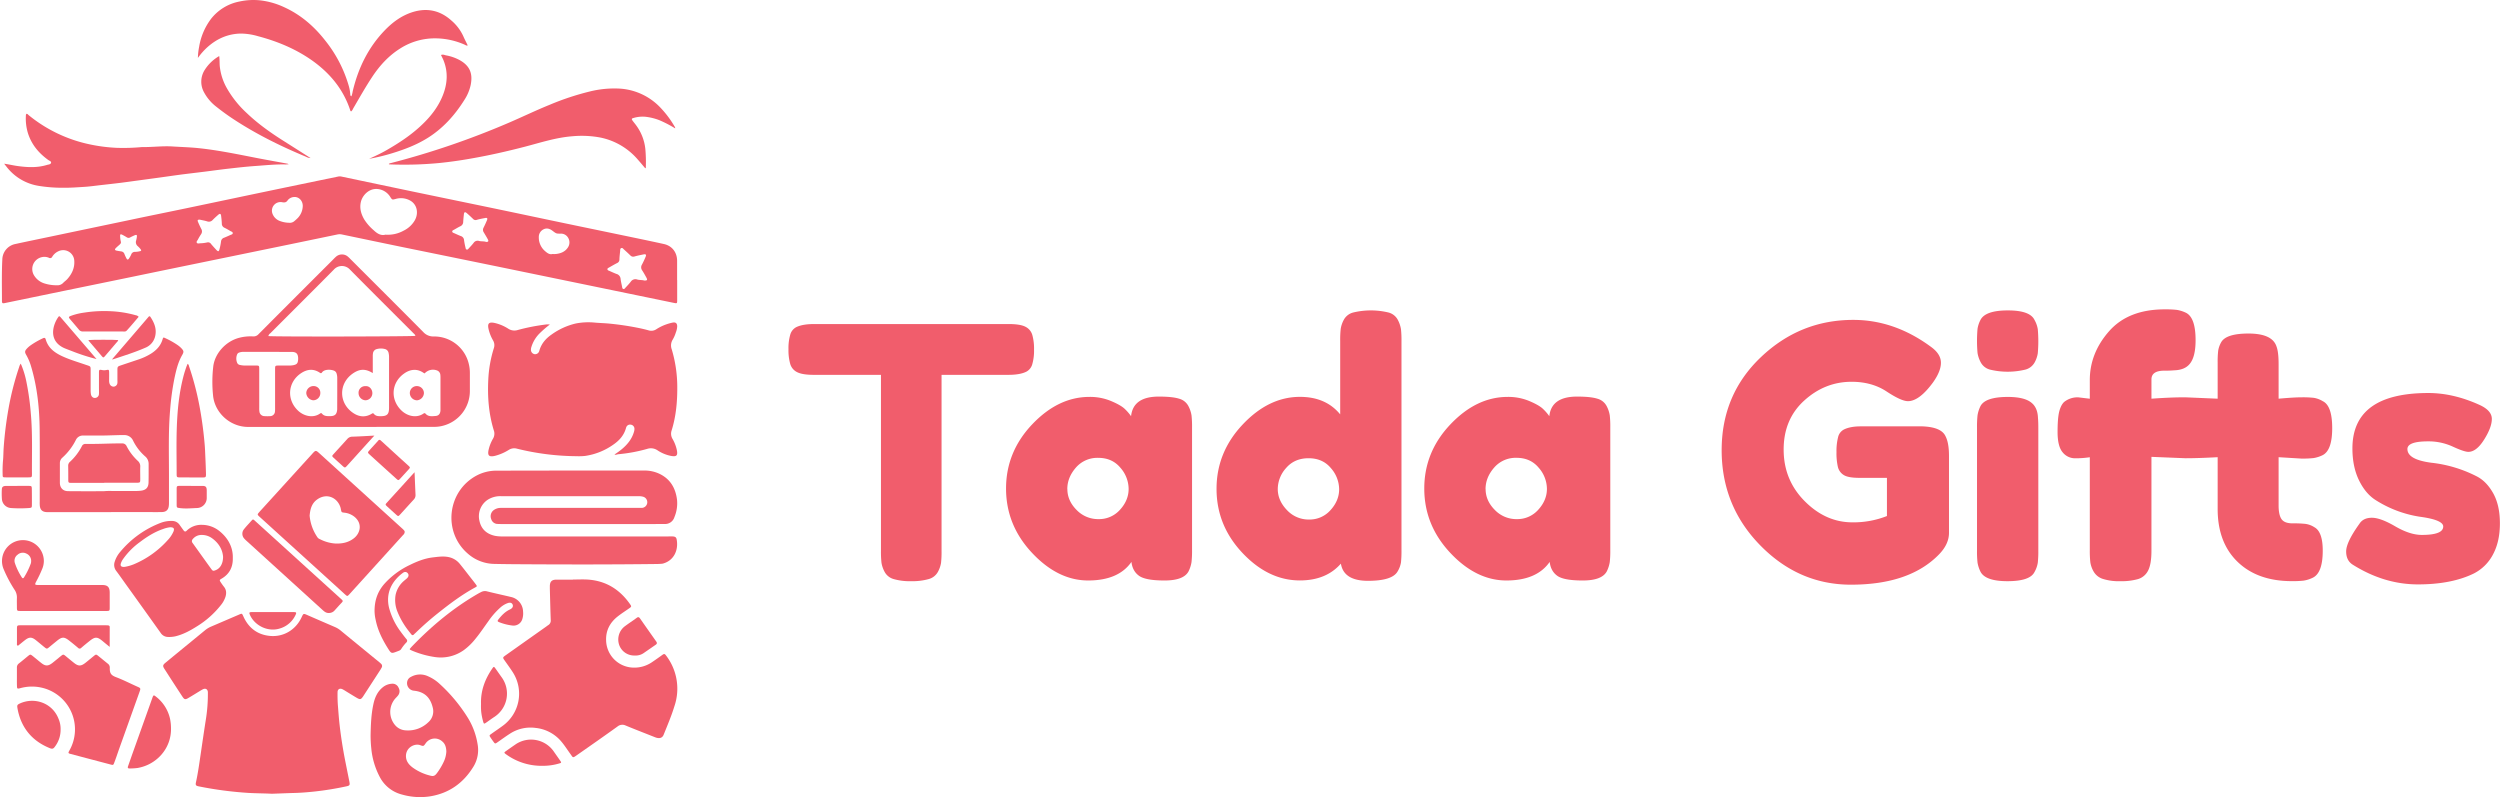 <svg id="Layer_1" data-name="Layer 1" xmlns="http://www.w3.org/2000/svg" viewBox="0 0 1805.28 575.61"><defs><style>.cls-1{fill:#f15d6c;}</style></defs><path class="cls-1" d="M489,202.22c0,4.87,0,9.75,0,14.63,0,2.27-.12,2.34-2.34,1.88l-67.88-14q-30.19-6.22-60.4-12.45-34.41-7.05-68.84-14.08c-14.2-2.92-28.39-5.91-42.58-8.87a7.54,7.54,0,0,0-3.1-.06l-35.33,7.33-38.39,7.9L132,192.34q-18.15,3.74-36.28,7.5-20.25,4.18-40.5,8.33-17,3.5-33.94,7L3.69,218.81c-2,.41-2.28.21-2.28-1.81,0-9.91-.24-19.82.27-29.73A11.64,11.64,0,0,1,11,176.22c8.33-1.82,16.69-3.52,25-5.27Q64.33,165,92.63,159.08c14.11-3,28.24-5.84,42.36-8.79,18.87-3.94,37.73-7.94,56.6-11.88q26.21-5.47,52.42-10.88a5.53,5.53,0,0,1,2.36-.07q26.67,5.63,53.33,11.2c19.58,4.08,39.16,8.1,58.74,12.18,16.38,3.42,32.74,6.9,49.12,10.32,13.41,2.81,26.84,5.57,40.25,8.37,10.53,2.19,21.06,4.36,31.57,6.67,5.94,1.31,9.54,6,9.57,12.1,0,4.64,0,9.28,0,13.92ZM278.32,169.46a23.59,23.59,0,0,0,13.19-2.92,18.72,18.72,0,0,0,8.1-7.58c2.76-5,1.72-11.44-3.71-14.29a13.67,13.67,0,0,0-10.21-1c-2.51.66-2.46.66-3.85-1.41a12,12,0,0,0-9.42-5.78c-5.91-.46-10.64,4.42-11.81,9.27-1.09,4.54.1,8.7,2.35,12.61a34.64,34.64,0,0,0,6.89,7.91C272.34,168.62,275,170.35,278.32,169.46ZM41,206a5.69,5.69,0,0,0,4.8-1.92c.91-.9,2-1.64,2.83-2.58,3.36-3.78,5.37-8.08,5-13.28A8,8,0,0,0,42,181.52a10.08,10.08,0,0,0-4.23,3.79,1.7,1.7,0,0,1-2.52.81,8.06,8.06,0,0,0-4.69-.5,8.78,8.78,0,0,0-5.73,13.6,13.25,13.25,0,0,0,6.88,5.33A29.42,29.42,0,0,0,41,206Zm424.22-3.42c2.16.07,2.47-.43,1.55-2.11s-1.93-3.5-3-5.15a3.74,3.74,0,0,1-.21-4.24q1.46-2.76,2.65-5.64c.65-1.56.16-2.08-1.53-1.73-2.18.46-4.38.88-6.52,1.5a2.8,2.8,0,0,1-3-.8c-1.5-1.44-3-2.85-4.57-4.24-.56-.51-1.1-1.4-2-1s-.7,1.35-.78,2.13c-.2,2-.45,4-.51,6a2.75,2.75,0,0,1-1.65,2.64c-2,1-3.92,2.15-5.87,3.25-.54.31-1.25.56-1.14,1.35.09.63.71.8,1.23,1,1.75.76,3.48,1.6,5.27,2.26a4,4,0,0,1,3,3.57c.2,1.9.7,3.76,1.06,5.64.12.64.16,1.39.82,1.63.85.31,1.28-.49,1.74-1,1.3-1.41,2.65-2.79,3.8-4.31a4,4,0,0,1,4.63-1.48C461.9,202.34,463.78,202.09,465.23,202.59ZM351,174.69c1.52.09,2-.5,1.34-1.72-.93-1.76-2-3.48-3-5.17a3.2,3.2,0,0,1-.16-3.38c.9-1.78,1.72-3.6,2.49-5.44.54-1.31.12-1.83-1.25-1.57-2,.39-4.08.75-6.06,1.34a2.5,2.5,0,0,1-2.78-.69c-1.49-1.45-3-2.87-4.59-4.22-1.17-1-1.83-.71-2,.82-.21,1.82-.38,3.65-.51,5.48a3.42,3.42,0,0,1-2,3.22c-1.52.71-2.95,1.59-4.4,2.42-.61.35-1.51.57-1.52,1.38s.93,1,1.56,1.29c1.52.69,3,1.38,4.61,2a3.28,3.28,0,0,1,2.37,3,51,51,0,0,0,1,5.16c.13.6.18,1.36.88,1.59s1.15-.42,1.56-.88c1.18-1.29,2.43-2.55,3.48-3.95a3.47,3.47,0,0,1,4-1.35C347.66,174.43,349.46,174.1,351,174.69ZM144.22,158.6c-1.46,0-1.77.37-1.25,1.62.71,1.69,1.48,3.36,2.33,5a3.53,3.53,0,0,1-.16,4,41.53,41.53,0,0,0-2.31,3.92c-.37.67-1.17,1.37-.71,2.16s1.6.44,2.42.39a26.69,26.69,0,0,0,5-.61,2.53,2.53,0,0,1,2.86,1.1c1.3,1.52,2.62,3,4,4.46,1.12,1.15,1.67,1,2.07-.58a43.35,43.35,0,0,0,1.13-5.62,3.14,3.14,0,0,1,2.24-2.78c1.55-.62,3.08-1.32,4.6-2,.63-.29,1.56-.4,1.63-1.21.08-1-.94-1.17-1.59-1.56-1.44-.85-2.9-1.7-4.4-2.43a3.17,3.17,0,0,1-1.9-3c-.08-1.91-.28-3.82-.52-5.71-.18-1.4-.85-1.68-1.9-.79-1.45,1.24-2.87,2.54-4.22,3.91a3.59,3.59,0,0,1-3.9,1C147.77,159.28,145.88,159,144.22,158.6Zm64.37,2.26a5.06,5.06,0,0,0,4.19-1.38,30.48,30.48,0,0,0,2.29-2.1,13,13,0,0,0,3.56-8.66c0-4-3.1-6.93-6.68-6.42a6.18,6.18,0,0,0-4.27,2.42c-1,1.46-2.14,1.64-3.8,1.33a6.21,6.21,0,0,0-7.18,8.1,8.9,8.9,0,0,0,4.93,5.25A19.78,19.78,0,0,0,208.59,160.86ZM399,183.42a24.09,24.09,0,0,0,2.43,0c3.46-.4,6.54-1.57,8.57-4.59a6.47,6.47,0,0,0,.33-7,5.93,5.93,0,0,0-5.57-3.11c-3.09,0-3.07,0-5.82-2.1-2-1.49-4.16-2.2-6.48-1a6.08,6.08,0,0,0-3.38,5.66,12.91,12.91,0,0,0,4.45,10C395.13,182.7,396.83,184,399,183.42ZM87.29,174.6c.22.94-.34,1.52-.94,2.07-.89.8-1.81,1.57-2.65,2.41-1,1-.87,1.62.5,1.91,1.09.23,2.19.38,3.29.55a2.75,2.75,0,0,1,2.33,1.78,29,29,0,0,0,1.48,3.26c.62,1.13,1.18,1.13,1.91,0a19.93,19.93,0,0,0,1.51-2.71,2.79,2.79,0,0,1,2.91-2,15,15,0,0,0,3.3-.44c1.15-.21,1.29-.63.51-1.6a15.55,15.55,0,0,0-2-2.1,3.74,3.74,0,0,1-1.11-4.11,23.63,23.63,0,0,0,.47-2.34c.25-1.71-.13-2-1.78-1.29-1,.44-2,.91-3,1.44a2.22,2.22,0,0,1-2.46-.06c-1.08-.67-2.19-1.31-3.33-1.87s-1.57-.33-1.48,1A18.58,18.58,0,0,0,87.29,174.6Z"/><path class="cls-1" d="M196.26,573.18c-5-.29-10.89-.27-16.71-.6a266.17,266.17,0,0,1-36-4.73c-2.05-.4-2.5-.9-2.05-2.93,1.5-6.79,2.42-13.67,3.44-20.54,1.22-8.29,2.41-16.58,3.72-24.86a115.81,115.81,0,0,0,1.45-18.12c0-.56,0-1.13,0-1.68-.21-2.08-1.66-2.89-3.57-2a25.93,25.93,0,0,0-2.28,1.32c-2.8,1.7-5.58,3.44-8.41,5.09-2,1.16-2.71,1-4-.89q-6.65-10.12-13.18-20.32c-1.27-2-1.11-2.73.77-4.3,3.62-3,7.29-6,10.94-9q8.82-7.21,17.62-14.44a17.37,17.37,0,0,1,4.26-2.63q10.25-4.39,20.47-8.79c2-.87,2-.85,2.95,1.22,3.63,8.18,9.86,13.17,18.75,14.17,10.4,1.18,19.22-4.51,23.34-13.36,1.35-2.91,1.33-2.88,4.25-1.6q10,4.37,20,8.67a16.49,16.49,0,0,1,3.86,2.37q13.89,11.42,27.82,22.79c.5.4,1,.83,1.44,1.27a2.18,2.18,0,0,1,.43,2.83c-.34.64-.71,1.25-1.1,1.86q-6,9.26-12,18.5c-.13.2-.25.4-.39.6-1.44,2-2,2.2-4.16,1-2.83-1.64-5.6-3.39-8.4-5.09a20.75,20.75,0,0,0-2.28-1.32c-1.88-.87-3.44,0-3.48,2.1-.06,2.95,0,5.92.18,8.87.38,4.69.69,9.39,1.21,14.08,1,9,2.41,17.87,4.14,26.72,1,5,2,10,3,15,.5,2.52.21,2.88-2.28,3.41a222.22,222.22,0,0,1-22.63,3.69c-5.22.56-10.48,1-15.75,1.09C206.78,572.77,201.91,573,196.26,573.18Z"/><path class="cls-1" d="M397.07,234.33a73.6,73.6,0,0,0-7.7,6.69,23.51,23.51,0,0,0-5.67,9.62,5.76,5.76,0,0,0-.25,2.6,3.22,3.22,0,0,0,2.59,2.52,3.08,3.08,0,0,0,3-1.48,4.24,4.24,0,0,0,.45-1.1c1.42-5,4.61-8.7,8.8-11.6a49,49,0,0,1,17.55-8A47.86,47.86,0,0,1,430,233c3.41.27,6.84.36,10.26.7a205.71,205.71,0,0,1,21.26,3.21c2.27.47,4.53,1,6.74,1.62a6.55,6.55,0,0,0,5.69-.78,33.41,33.41,0,0,1,7.31-3.56,32.84,32.84,0,0,1,4.61-1.27c2.13-.36,3.13.62,3.14,2.79a13.66,13.66,0,0,1-1,4.42,22.93,22.93,0,0,1-2.2,5.05,8,8,0,0,0-.74,7.09,95.25,95.25,0,0,1,4,27.16c.06,10.68-.88,21.22-4.1,31.46a7.26,7.26,0,0,0,.64,6,27.46,27.46,0,0,1,3.07,7.77c1,4.51-.22,5.36-4.57,4.47a26.79,26.79,0,0,1-9.23-3.89,8.52,8.52,0,0,0-7.49-1.11A112.21,112.21,0,0,1,446.47,328c-.84.08-1.63.66-2.76.2a55.78,55.78,0,0,0,5.5-4c4-3.39,7.15-7.3,8.61-12.42a6.69,6.69,0,0,0,.32-2.12,3,3,0,0,0-2.58-3,2.91,2.91,0,0,0-3.3,1.77,4.19,4.19,0,0,0-.23.68c-1.42,5.11-4.66,8.84-8.92,11.8a46.81,46.81,0,0,1-20.68,8.33,44.59,44.59,0,0,1-6.23.18A183.12,183.12,0,0,1,373.35,324a7.32,7.32,0,0,0-5.93.86,35.56,35.56,0,0,1-9.85,4.28c-4.44,1.08-5.71-.16-4.69-4.55a28.32,28.32,0,0,1,3.1-7.77,7,7,0,0,0,.62-6c-3.71-12-4.62-24.3-4-36.74a89.13,89.13,0,0,1,4-22.6,6.68,6.68,0,0,0-.59-5.71,29.46,29.46,0,0,1-3.23-8.22c-.89-4,.3-5.19,4.33-4.35a30.72,30.72,0,0,1,9.89,4.15,8.09,8.09,0,0,0,7,.92,145.94,145.94,0,0,1,20.64-4A17,17,0,0,1,397.07,234.33Z"/><path class="cls-1" d="M413.69,418.49c3.44,0,6.89-.18,10.31,0,13.28.77,23.47,7,31,17.85,1.1,1.58,1,1.76-.53,2.86-2.94,2.06-6,4-8.79,6.24-5.36,4.36-8.24,10-8,16.91A20.13,20.13,0,0,0,455.88,482a22.52,22.52,0,0,0,14.76-3.72c2.66-1.77,5.26-3.64,7.85-5.5,1-.69,1.53-.7,2.32.38a39.32,39.32,0,0,1,6.13,37c-2.15,7-5,13.65-7.71,20.39-.88,2.18-2.66,2.87-5.16,2.18-.91-.26-1.79-.67-2.68-1-6.53-2.59-13.08-5.12-19.58-7.81a5.5,5.5,0,0,0-5.95.74c-9.54,6.86-19.17,13.59-28.8,20.31-3.75,2.61-3,2.43-5.42-.86-2-2.78-3.86-5.69-6.06-8.34a28,28,0,0,0-18.91-10.14,27.21,27.21,0,0,0-18.49,4.21c-3,1.92-5.92,4.07-8.88,6.12-1.8,1.24-1.81,1.25-3.13-.58-.66-.91-1.3-1.82-1.92-2.76-1-1.47-1-1.6.52-2.67,2.73-1.95,5.53-3.81,8.23-5.81a28.63,28.63,0,0,0,7.33-38.64c-1.8-2.83-3.8-5.53-5.73-8.27-1.7-2.41-1.74-2.43.6-4.09q14.58-10.33,29.17-20.64c.46-.32.89-.68,1.37-1a3.78,3.78,0,0,0,1.95-3.79c-.27-7.51-.44-15-.64-22.53,0-.64,0-1.28,0-1.92.08-3.32,1.37-4.65,4.67-4.69,4,0,8,0,12,0Z"/><path class="cls-1" d="M246.31,308.29q-33.57,0-67.16,0c-12.85,0-24.08-10.1-25.29-22.64A96.91,96.91,0,0,1,154,264.6c1.15-9.52,9.12-18.19,18.73-20.67a32.17,32.17,0,0,1,10-1,4.85,4.85,0,0,0,4-1.66q27-27.1,54.08-54.13a26,26,0,0,1,2.09-2,6.56,6.56,0,0,1,8-.08,25.32,25.32,0,0,1,2.27,2.13c17.53,17.53,35.09,35,52.53,52.63a9.73,9.73,0,0,0,7.49,3.15,25.69,25.69,0,0,1,25.39,20.07,26.29,26.29,0,0,1,.72,5.93c0,4.48,0,9,0,13.44a25.88,25.88,0,0,1-19.61,25.07,24.44,24.44,0,0,1-6.15.76Q279.9,308.26,246.31,308.29Zm-52.53-65.61c3.16.53,104.47.36,106.17-.16-.14-.86-.82-1.32-1.37-1.87-15.3-15.32-30.67-30.58-45.9-46a7.81,7.81,0,0,0-11.57,0c-15.23,15.4-30.59,30.67-45.9,46A3.51,3.51,0,0,0,193.78,242.68Zm75.41,26.74c-5.37-3.4-9.49-2.83-13.54-.29-11.51,7.2-11.35,22.31-.16,29.38,4.16,2.62,8.54,2.93,12.89.29.61-.37,1.06-.64,1.62.07,1.23,1.55,3,1.68,4.77,1.67,4.78,0,6.16-1.33,6.17-6.12,0-12.22,0-24.45,0-36.68a12.47,12.47,0,0,0-.33-2.85A3.58,3.58,0,0,0,277.8,252a11.38,11.38,0,0,0-5.68.05,3.67,3.67,0,0,0-2.81,3.2,13.58,13.58,0,0,0-.12,2.39C269.18,261.45,269.19,265.28,269.19,269.42Zm-25.66,14.42v-10.3a1.92,1.92,0,0,1,0-.24,10.89,10.89,0,0,0-.4-3.31,3.26,3.26,0,0,0-1.69-2.22c-2.37-1.1-7.24-1.27-8.91,1.17-.47.68-.87.68-1.56.22-4.62-3.13-9.24-2.57-13.64.38-9.68,6.52-10.5,19.29-1.9,27.18,4.25,3.89,10.83,5.3,15.6,1.95.5-.34,1-.58,1.45,0,1.5,1.84,3.59,1.85,5.69,1.83,3.73,0,5.05-1.26,5.33-4.94,0-.63,0-1.27,0-1.91Zm63.1-14.19a7.19,7.19,0,0,1-.74-.37c-4.76-3.35-9.79-2.58-14,.4-9.37,6.54-10.24,18.75-2.06,26.69,4.17,4.06,10.81,5.82,15.92,2.31.49-.34,1-.53,1.49,0,2,2.32,4.78,1.92,7.36,1.69,2.21-.19,3.29-1.59,3.47-3.89,0-.55,0-1.11,0-1.67v-22a15.34,15.34,0,0,0-.09-2.15,3.72,3.72,0,0,0-1.86-2.92A8.12,8.12,0,0,0,306.63,269.65ZM193,254.08H176a9,9,0,0,0-3.29.51,2.35,2.35,0,0,0-1.42,1.21,7.86,7.86,0,0,0,0,6.27,2.64,2.64,0,0,0,2.05,1.49,16.83,16.83,0,0,0,3.32.4c2.64,0,5.28,0,7.91,0s2.61,0,2.63,2.73v1.68q0,13,0,26.12a15.4,15.4,0,0,0,.12,2.63,3.68,3.68,0,0,0,3.72,3.38,29.09,29.09,0,0,0,4.07,0,3.52,3.52,0,0,0,3.45-3.36,21,21,0,0,0,.08-2.63q0-13.9,0-27.8c0-2.67.06-2.72,2.63-2.74H208a18.15,18.15,0,0,0,3.82-.26c2.49-.53,3.21-1.27,3.44-3.81a10.26,10.26,0,0,0,0-1.92c-.25-2.48-1.33-3.58-3.78-3.84-.63-.06-1.28,0-1.92,0Z"/><path class="cls-1" d="M75.37,369.8H36.51c-1,0-1.92,0-2.87,0-3-.16-4.56-1.58-4.89-4.54a26.86,26.86,0,0,1-.06-3.11c0-17.35.13-34.7-.05-52.05-.16-15.38-1.75-30.6-6.17-45.43a37.94,37.94,0,0,0-3.53-8.36c-1.15-2-1.09-2.84.41-4.51a17.09,17.09,0,0,1,2.49-2.24A58.72,58.72,0,0,1,31,244.27c1-.51,1.69-.35,2,.77,1.78,6.26,6.46,9.66,12,12.22s11.51,4.27,17.31,6.29l.68.22c2.4.81,2.46.89,2.46,3.37,0,4.79,0,9.59,0,14.39a17.81,17.81,0,0,0,.2,3.1c.32,1.83,1.56,2.86,3.09,2.71a2.92,2.92,0,0,0,2.72-3.09c.07-1.27,0-2.55,0-3.83,0-3.84,0-7.68,0-11.52,0-1.87.3-2.07,2.13-1.71a7.91,7.91,0,0,0,3.32,0c1.59-.34,1.83-.15,1.89,1.48.06,2,0,4,0,6a6.47,6.47,0,0,0,.4,2.58,3.05,3.05,0,0,0,3,1.95,2.92,2.92,0,0,0,2.59-2.7,15.34,15.34,0,0,0,0-1.92c0-2.48,0-4.95,0-7.43,0-2.32.18-2.52,2.36-3.26,4.16-1.41,8.32-2.78,12.48-4.19a43.1,43.1,0,0,0,9.55-4.41c3.88-2.49,6.87-5.68,8.21-10.23.45-1.52.58-1.55,2-.86A59,59,0,0,1,128,249,18.15,18.15,0,0,1,131,251.5c1.76,1.92,1.85,2.6.56,4.86-3,5.21-4.36,11-5.58,16.75a189.3,189.3,0,0,0-3.14,23c-1.31,15.49-.83,31-.82,46.5,0,6.71,0,13.43,0,20.14,0,.72,0,1.44-.08,2.16-.25,3.18-1.85,4.79-5.07,4.85-4.31.09-8.63,0-13,0Zm-.6-15.08a46.26,46.26,0,0,1,6.14-.17c5.84,0,11.67,0,17.5,0a30.87,30.87,0,0,0,3.34-.21c3.68-.45,5.43-2.26,5.52-5.95.1-4.47.06-8.95.06-13.42a7,7,0,0,0-2.56-5.45,36.48,36.48,0,0,1-8.68-11.35,6.83,6.83,0,0,0-6.31-4c-.87,0-1.75,0-2.63,0-6.23.13-12.45.45-18.68.34-2.8,0-5.59,0-8.39,0a5.53,5.53,0,0,0-5.27,3.13A43.07,43.07,0,0,1,45,330.52a5.17,5.17,0,0,0-1.76,4c0,4.72,0,9.43,0,14.15.06,3.7,2.3,6,6,6C57.75,354.77,66.22,354.72,74.77,354.72Z"/><path class="cls-1" d="M420,378.43H363.83c-1.44,0-2.88,0-4.32-.07a4.9,4.9,0,0,1-4.82-3.58,5.5,5.5,0,0,1,1.67-6.29,8.42,8.42,0,0,1,4.89-1.73c.71-.05,1.43,0,2.15,0H461c.8,0,1.6,0,2.4,0a4.11,4.11,0,0,0,.84-8.11,11.89,11.89,0,0,0-3.08-.35h-99.3a16.79,16.79,0,0,0-10,2.8,14.27,14.27,0,0,0-5.65,15c1.28,6,5.21,9.5,11.17,10.82a26.82,26.82,0,0,0,5.72.45h119.2c1.2,0,2.41-.05,3.6,0,1.69.12,2.44.64,2.73,2.17,1.39,7.33-1.67,15.07-9.79,17.39a5.91,5.91,0,0,1-1.18.18c-1,.07-2.08.15-3.12.16-30.77.38-61.55.39-92.32.21-8.47-.05-16.94-.08-25.41-.28a29.55,29.55,0,0,1-19-7.42c-18.08-15.55-15-44.93,6.31-56.36a30.5,30.5,0,0,1,14.51-3.55q53.25-.12,106.5-.09a25.1,25.1,0,0,1,10.91,2.29c8,3.76,11.83,10.43,12.86,18.9A25.76,25.76,0,0,1,487,373.43a7,7,0,0,1-7.13,4.95c-3.51,0-7,.05-10.55.05Z"/><path class="cls-1" d="M292.25,383.93a3.19,3.19,0,0,1-1.2,2.44l-9.34,10.31-29.15,32.16-.49.53c-1.22,1.24-1.33,1.26-2.7.05-1.56-1.38-3.07-2.81-4.61-4.2l-57.17-51.91c-.18-.16-.37-.31-.54-.48-1.23-1.22-1.24-1.36-.07-2.75.72-.86,1.49-1.67,2.24-2.5l36.14-39.75c2.63-2.89,2.66-2.88,5.63-.17l59.12,53.69A19.25,19.25,0,0,1,291.8,383,3.37,3.37,0,0,1,292.25,383.93Zm-68.66-11.56a32.63,32.63,0,0,0,5.74,15.77,3.83,3.83,0,0,0,1.73,1.22,28.47,28.47,0,0,0,10.71,3.1c5.07.29,9.91-.64,13.95-3.9,4.28-3.46,6.3-10.27.33-15.3a14,14,0,0,0-7.41-3.05c-2-.26-2-.23-2.43-2.14-.09-.39-.12-.79-.22-1.18-1.89-7.09-9.48-11.31-16.74-6.37C225.06,363.37,224,367.68,223.59,372.37Z"/><path class="cls-1" d="M487.54,92.7a89,89,0,0,0-11-5.74,39.74,39.74,0,0,0-10.64-2.66,23.15,23.15,0,0,0-8.52.92c-1.29.33-1.41.78-.63,1.86.93,1.29,2,2.52,2.91,3.81A34.88,34.88,0,0,1,466,107.47a105.18,105.18,0,0,1,.36,13.16c0,.3.09.66-.4.9-1.78-2.09-3.55-4.22-5.39-6.3a48.21,48.21,0,0,0-27-15.9,72.78,72.78,0,0,0-20.26-.93c-11.78.9-22.94,4.58-34.26,7.53-13,3.38-26,6.32-39.2,8.61q-11.19,2-22.48,3.16a265.85,265.85,0,0,1-36.14,1c-.14,0-.27-.14-.5-.26a2.44,2.44,0,0,1,1.42-.65,587.35,587.35,0,0,0,85.51-29.26c9.83-4.23,19.47-8.9,29.39-12.91a191.48,191.48,0,0,1,28.58-9.49A73,73,0,0,1,447.76,64,44.18,44.18,0,0,1,477.16,78a72.37,72.37,0,0,1,10,13.41A1.73,1.73,0,0,1,487.54,92.7Z"/><path class="cls-1" d="M168.11,403.05c.14,6.39-2.36,11.48-8.13,14.82-1.55.9-1.56,1.14-.58,2.61.75,1.13,1.53,2.25,2.38,3.31,1.71,2.15,1.79,4.53,1.09,7a18.38,18.38,0,0,1-3.45,6.26,66.19,66.19,0,0,1-17.35,15.33c-4.87,3.08-9.91,5.81-15.61,7.15a20.46,20.46,0,0,1-5,.43,6.4,6.4,0,0,1-5.44-2.93q-12.66-17.77-25.41-35.49c-2.19-3.06-4.33-6.15-6.59-9.15a7.11,7.11,0,0,1-1.19-6.76,20.08,20.08,0,0,1,4.1-7.26,70.79,70.79,0,0,1,29.35-20.9,21,21,0,0,1,8-1.28,6.43,6.43,0,0,1,5.47,2.9c.92,1.31,1.87,2.59,2.8,3.89.62.86,1.31,1.18,2.17.33A15,15,0,0,1,146,379a20.19,20.19,0,0,1,12.76,4.75C163.68,387.79,168.38,394.15,168.11,403.05Zm-45.22-22.31a20.59,20.59,0,0,0-5,1.22c-6.28,2.11-11.8,5.62-17,9.58a52.36,52.36,0,0,0-11.79,11.84,12.23,12.23,0,0,0-1.87,3.6c-.38,1.4.1,2.17,1.51,2.36a5.2,5.2,0,0,0,1.67-.06,31.09,31.09,0,0,0,6.19-1.79A68.31,68.31,0,0,0,121.14,390a21.47,21.47,0,0,0,4.12-6.15C126.12,381.69,125.49,380.76,122.89,380.74Zm38.19,21.39c-.34-5.29-3.14-10-8-13.49a12.45,12.45,0,0,0-7.17-2.34,8.06,8.06,0,0,0-6.73,3,2.06,2.06,0,0,0-.1,2.81c4.53,6.28,9,12.59,13.55,18.87,1,1.38,1.42,1.42,3.07.76C159,410.47,161.07,407,161.08,402.13Z"/><path class="cls-1" d="M3,118.22c3.4.45,6.49,1.23,9.63,1.66,7.16,1,14.32,1.35,21.36-.8,1.07-.33,2.73-.3,2.9-1.66.12-1-1.38-1.37-2.19-2-7-5.08-12.21-11.43-14.7-19.85a36.31,36.31,0,0,1-1.31-12.09,1.56,1.56,0,0,1,.48-1.31c.74,0,1.07.6,1.54,1a103.23,103.23,0,0,0,44.09,21.08,119.32,119.32,0,0,0,19.41,2.5,143,143,0,0,0,18.17-.54,3.85,3.85,0,0,1,.48,0c7.27.08,14.53-.91,21.8-.44,6.29.4,12.58.56,18.86,1.22,14.37,1.51,28.48,4.49,42.63,7.24,7.19,1.39,14.41,2.65,21.62,4,.12,0,.23.15.64.42-.93,0-1.6.11-2.27.1-7.2-.17-14.36.6-21.52,1.1-6.36.44-12.7,1.15-19,1.87-5.93.66-11.85,1.49-17.78,2.24-5.45.68-10.91,1.32-16.36,2-5.29.7-10.57,1.47-15.86,2.2l-15.39,2.09c-4.42.59-8.83,1.23-13.26,1.78s-9.17,1.07-13.77,1.59c-4.11.46-8.22,1.07-12.35,1.32-5,.31-10,.69-15.08.64a105.83,105.83,0,0,1-17.86-1.37A36.52,36.52,0,0,1,5,120.77C4.36,119.91,3.65,119.07,3,118.22Z"/><path class="cls-1" d="M253.76,69.54a17,17,0,0,0,.92-3.53c3.9-16.57,11.07-31.45,22.92-43.85,5.81-6.08,12.44-11,20.63-13.51C308.65,5.5,317.94,7.6,326,14.86a33,33,0,0,1,8.6,11.39c.95,2.19,2.07,4.3,3.16,6.54-.94.34-1.51-.21-2.11-.48A52.91,52.91,0,0,0,315,27.7a46.55,46.55,0,0,0-26.11,7.37c-8.27,5.21-14.69,12.26-20.05,20.34-4.95,7.46-9.32,15.28-13.85,23a5.72,5.72,0,0,1-1.33,2c-.66,0-.69-.63-.82-1C247.67,63.89,237.67,52.18,224.42,43c-11.64-8-24.53-13.28-38.14-16.87A45.32,45.32,0,0,0,174,24.24c-9.28.13-17.23,3.61-24.1,9.72a47.11,47.11,0,0,0-7,7.88,46.73,46.73,0,0,1,.9-8.05,45.8,45.8,0,0,1,8.54-20.1A34.23,34.23,0,0,1,172.74,1.14,46.83,46.83,0,0,1,188,.27a55.88,55.88,0,0,1,17.18,4.92c12,5.47,21.64,13.81,29.68,24.1a93.86,93.86,0,0,1,16.8,32.08,29.59,29.59,0,0,1,1.29,6.81A1.27,1.27,0,0,0,253.76,69.54Z"/><path class="cls-1" d="M267.61,530.76c.16-7.43.42-14.85,2-22.15,1-4.71,2.79-9,6.64-12.18a11.4,11.4,0,0,1,6.77-2.7,4.67,4.67,0,0,1,4.79,2.88,4.93,4.93,0,0,1-.4,5.63c-.63.82-1.4,1.53-2.09,2.31a14.71,14.71,0,0,0,.33,19.47,10.72,10.72,0,0,0,7.45,3.39,21,21,0,0,0,16.19-5.87,10.51,10.51,0,0,0,3.11-10.94c-1.8-7.16-6.05-11-13.31-11.82a5.47,5.47,0,0,1-4.94-7,4.77,4.77,0,0,1,2.62-3,13.43,13.43,0,0,1,12.23-.48,29.58,29.58,0,0,1,8.57,5.64,115.47,115.47,0,0,1,20.31,24.47,52,52,0,0,1,7,19,23,23,0,0,1-2.89,16c-7.29,12-17.72,19.5-31.74,21.69a47.48,47.48,0,0,1-19.9-1.33,25,25,0,0,1-16.19-12.87,55,55,0,0,1-6.06-20.55A87.63,87.63,0,0,1,267.61,530.76Zm54.7,11.87c-.12-2.77-.69-5.41-3-7.27a8,8,0,0,0-12,1.49c-1.41,2-1.47,2.12-3.84,1.25-3.9-1.45-10.18,1.49-10.32,7.63-.08,3.68,1.85,6.17,4.51,8.27a36,36,0,0,0,12.69,6c2.63.76,3.65.36,5.33-1.93a45.32,45.32,0,0,0,4.76-8A19.66,19.66,0,0,0,322.31,542.63Z"/><path class="cls-1" d="M12.21,488.61c0-2.16,0-4.32,0-6.48a3.51,3.51,0,0,1,1.48-3.07c2.27-1.76,4.45-3.64,6.69-5.45,1.41-1.14,1.62-1.14,3.1,0,2.13,1.69,4.19,3.46,6.33,5.14,3,2.37,4.93,2.36,8,0,2.14-1.67,4.21-3.44,6.33-5.13,1.45-1.15,1.7-1.14,3.11,0,2,1.66,4.06,3.37,6.12,5,3.2,2.56,5.1,2.56,8.34,0,2.07-1.63,4.08-3.34,6.13-5,1.43-1.15,1.63-1.16,3.08,0,2.31,1.85,4.57,3.75,6.89,5.59a3.45,3.45,0,0,1,1.47,3.06c-.09,3.87.85,5.3,4.46,6.7,5.3,2,10.35,4.61,15.53,6.92,2.33,1,2.38,1.2,1.52,3.62q-7.58,21.21-15.16,42.4c-1,2.93-2,5.88-3.12,8.81-.65,1.77-.77,1.83-2.63,1.35q-14.44-3.8-28.89-7.63c-1.75-.47-1.86-.68-1-2.26a30.89,30.89,0,0,0-20.75-45.79,31.61,31.61,0,0,0-14.69.57c-2,.55-2.25.39-2.3-1.64C12.17,493.09,12.21,490.85,12.21,488.61Z"/><path class="cls-1" d="M270.47,441.24c0-8,2.38-14.19,7-19.53A57.93,57.93,0,0,1,296,407.94c5.25-2.59,10.66-4.74,16.52-5.43,3.71-.44,7.43-1,11.18-.28a14,14,0,0,1,8.29,4.91c2.73,3.34,5.35,6.77,8,10.17,1.24,1.57,2.48,3.14,3.67,4.74.93,1.26.92,1.37-.49,2.13-9.74,5.28-18.54,11.93-27.17,18.81q-8.25,6.58-15.83,13.95c-.4.39-.85.74-1.22,1.15-.84.93-1.49.61-2.13-.24s-1.29-1.63-1.91-2.46A56.9,56.9,0,0,1,287.12,442a22.19,22.19,0,0,1-1.45-12.44,18.18,18.18,0,0,1,6.22-10.26c.66-.59,1.37-1.11,2-1.71,1.25-1.17,1.46-2.52.59-3.6s-2.16-1.34-3.59-.28c-7.82,5.8-12.6,14.51-9.91,25.34a50.21,50.21,0,0,0,8.37,17.12c1.31,1.81,2.69,3.58,4.1,5.31a1.62,1.62,0,0,1-.06,2.5,30.1,30.1,0,0,0-3.7,4.71c-.67,1.05-1.79,1.29-2.81,1.69-4.32,1.66-4.33,1.65-6.82-2.28-4-6.39-7.34-13.1-8.81-20.59A29.55,29.55,0,0,1,270.47,441.24Z"/><path class="cls-1" d="M45.69,441.19H14.75c-2.42,0-2.51-.11-2.54-2.62,0-2.24-.08-4.48,0-6.71A9.76,9.76,0,0,0,10.59,426a93.93,93.93,0,0,1-8.06-15.23,15.11,15.11,0,1,1,29.13-5.36A15,15,0,0,1,30.4,411a87.84,87.84,0,0,1-4.23,8.87c-1.2,2.3-1.07,2.55,1.47,2.56H48.51q12.59,0,25.18,0c4,0,5.5,1.47,5.53,5.48,0,3.68,0,7.35,0,11,0,2.15-.15,2.25-2.35,2.29H45.69Zm-23.2-35.83a5.71,5.71,0,0,0-3.36-5.57,5.64,5.64,0,0,0-6.47.81,5.35,5.35,0,0,0-1.91,6,45.09,45.09,0,0,0,5,10.33c.54.89,1.14.77,1.63-.05a52.7,52.7,0,0,0,4.92-10.1A7.67,7.67,0,0,0,22.49,405.36Z"/><path class="cls-1" d="M295.83,468.69c.63-.73,1.27-1.53,2-2.26,14.23-14.73,29.88-27.7,47.7-37.91.63-.35,1.27-.67,1.91-1a5.84,5.84,0,0,1,4.37-.46c5.8,1.45,11.64,2.7,17.45,4.09a11,11,0,0,1,8.45,10.35,13.71,13.71,0,0,1-.58,5.69,6.58,6.58,0,0,1-7.1,4.52,38.42,38.42,0,0,1-9.49-2.39c-1.39-.54-1.48-.92-.58-2.07,2.3-2.91,4.82-5.56,8.27-7.15a5.49,5.49,0,0,0,.63-.34c1.35-.87,1.83-2,1.31-3.22s-1.77-1.58-3.25-1.13a16.15,16.15,0,0,0-5.73,3.41,54.69,54.69,0,0,0-8.5,9.72c-3,4.13-5.82,8.42-9.07,12.38a44,44,0,0,1-8.51,8.4A28.53,28.53,0,0,1,314,474.45,67,67,0,0,1,297.93,470c-.58-.24-1.16-.52-1.73-.8C296.09,469.17,296,469,295.83,468.69Z"/><path class="cls-1" d="M237.44,442.65c-1.87.09-3.22-1-4.54-2.21q-11-10-22-20l-33-30a15.58,15.58,0,0,1-1.52-1.52,5.15,5.15,0,0,1-.3-6.64c1.82-2.32,3.9-4.44,5.86-6.65.82-.91,1.39-.25,2,.3l8.34,7.57q26.53,24.09,53.08,48.18c2.81,2.55,2.72,2.08.27,4.7-1.31,1.39-2.56,2.85-3.87,4.26A5.42,5.42,0,0,1,237.44,442.65Z"/><path class="cls-1" d="M15,262.6a64.6,64.6,0,0,1,4.27,14.17,187.64,187.64,0,0,1,3,22c1.31,14.6.69,29.23.81,43.84,0,1.86-.24,2.09-2.07,2.1-5.75.05-11.51.05-17.26,0-1.62,0-1.84-.19-1.84-1.78a92,92,0,0,1,.21-9.82c.37-3.33.3-6.7.55-10.05A268.7,268.7,0,0,1,6.06,295.6,206.54,206.54,0,0,1,13.85,265,6.16,6.16,0,0,1,15,262.6Z"/><path class="cls-1" d="M135.48,262.72c.87.51.87,1.38,1.11,2A209.49,209.49,0,0,1,144,293a274.7,274.7,0,0,1,3.73,27.24c.32,3.34.42,6.69.57,10,.18,4.07.35,8.14.44,12.21,0,2.12-.22,2.33-2.33,2.33q-8.28,0-16.54-.05c-2.11,0-2.31-.21-2.31-2.36,0-10.79-.26-21.58.07-32.35.41-13.33,1.64-26.6,5.17-39.53.49-1.77,1.08-3.51,1.66-5.25C134.73,264.44,135.1,263.65,135.48,262.72Z"/><path class="cls-1" d="M318.45,39.73c1.34-.63,2.46,0,3.6.24a32.88,32.88,0,0,1,9.68,3.33c7.75,4.22,9.76,10,8.17,18a32.27,32.27,0,0,1-4.51,10.78c-6.95,11.11-15.54,20.68-26.75,27.65-7.84,4.87-16.41,8.15-25.21,10.85a143.83,143.83,0,0,1-16.92,4.11c4.25-1.9,8.48-3.88,12.53-6.2,9.17-5.26,18-11.06,25.64-18.38C311.15,84,316.59,77,319.88,68.56c3.22-8.26,3.76-16.6.39-25C319.74,42.28,319.06,41,318.45,39.73Z"/><path class="cls-1" d="M158.3,40.49c.38,2.82.18,5.21.43,7.59a40.65,40.65,0,0,0,4.84,15.17,74.61,74.61,0,0,0,14.72,18.49c8.37,8,17.78,14.56,27.54,20.69,6.07,3.83,12.13,7.7,18.45,11.71a7.84,7.84,0,0,1-3.42-1c-18.1-7.52-35.61-16.17-52-26.91q-6.42-4.2-12.45-9a32.41,32.41,0,0,1-9-10.44,15.75,15.75,0,0,1,.5-16.41A29.93,29.93,0,0,1,158.3,40.49Z"/><path class="cls-1" d="M123.49,526.15c.16,14.67-10.71,26.07-24,28.39a41.21,41.21,0,0,1-6,.37c-1.12,0-1.42-.47-1.06-1.5,1-2.85,2-5.72,3-8.58q7.25-20.31,14.5-40.61c.1-.3.19-.61.32-.9.57-1.36.86-1.46,2.08-.49a27.87,27.87,0,0,1,10.5,16.41A35.67,35.67,0,0,1,123.49,526.15Z"/><path class="cls-1" d="M79.21,467.13c-2-1.61-3.51-2.85-5-4.1-4-3.34-5.54-3.37-9.62-.09-2,1.6-4,3.22-5.92,4.89a1.51,1.51,0,0,1-2.29,0c-2.07-1.76-4.18-3.48-6.31-5.16-3.71-2.92-5.27-2.9-8.86,0-1.8,1.46-3.6,2.93-5.38,4.41-2,1.67-2,1.67-4,.05s-3.93-3.27-5.93-4.86c-2.95-2.34-4.78-2.37-7.74-.11-1.46,1.12-2.87,2.31-4.3,3.45-.36.29-.66.74-1.27.56-.55-.48-.35-1.16-.35-1.77,0-3.44,0-6.87,0-10.31,0-2.42.16-2.56,2.63-2.56q13.92,0,27.83,0h33.1c.72,0,1.44,0,2.16.05s1.26.39,1.27,1.16C79.22,457.36,79.21,462,79.21,467.13Z"/><path class="cls-1" d="M43.76,526.7a20,20,0,0,1-4,12.32c-1.26,1.8-2,2-4.08,1.12-9.67-4-16.84-10.57-20.77-20.41a43.25,43.25,0,0,1-2.29-8.3c-.39-2.14-.19-2.56,1.88-3.5,10.2-4.61,23.21-.57,27.76,11.11A18.26,18.26,0,0,1,43.76,526.7Z"/><path class="cls-1" d="M100.13,228.79c-2.87,3.31-5.67,6.75-8.69,10-.77.83-2,.58-3,.58-7,0-13.9,0-20.84,0-2.56,0-5.11,0-7.67,0A3.47,3.47,0,0,1,57,238.05c-2.09-2.52-4.25-5-6.35-7.49-1.3-1.55-1.18-1.83.84-2.58A45.9,45.9,0,0,1,61,225.71a93.34,93.34,0,0,1,18.37-1A80.35,80.35,0,0,1,98,227.63,3.46,3.46,0,0,1,100.13,228.79Z"/><path class="cls-1" d="M391.73,553a43.46,43.46,0,0,1-25.87-8l-.2-.14c-1.86-1.35-1.87-1.39.08-2.76q3.33-2.36,6.67-4.66a19.94,19.94,0,0,1,27.37,5.07c1.58,2.3,3.23,4.55,4.8,6.86.9,1.31.84,1.49-.69,1.91A40.68,40.68,0,0,1,391.73,553Z"/><path class="cls-1" d="M347.35,508.29c-.3-9.45,2.83-17.84,8.13-25.53,1.07-1.55,1.2-1.54,2.32,0,1.49,2.07,2.93,4.19,4.42,6.26A20.07,20.07,0,0,1,357,517.68c-1.88,1.21-3.67,2.56-5.51,3.84-2.11,1.46-2.07,1.45-2.79-1.15a44.1,44.1,0,0,1-1.26-6.81A48.73,48.73,0,0,1,347.35,508.29Z"/><path class="cls-1" d="M458.42,473.35a11.47,11.47,0,0,1-11.29-7.6,12,12,0,0,1,3.9-13.38c2.87-2.15,5.88-4.12,8.79-6.24,1-.76,1.65-.55,2.33.43q5.84,8.35,11.72,16.67c.72,1,.61,1.68-.4,2.37-2.9,2-5.75,4-8.68,6A10.13,10.13,0,0,1,458.42,473.35Z"/><path class="cls-1" d="M274,317.6c.68.08,1.07.62,1.54,1L288,330c2.3,2.1,4.64,4.17,6.93,6.28,1.34,1.25,1.34,1.38.15,2.7q-3,3.3-6,6.56c-1.33,1.45-1.44,1.47-2.88.18q-6.51-5.87-13-11.76c-2.07-1.88-4.15-3.75-6.21-5.65-1.58-1.45-1.59-1.57-.26-3.07,2-2.27,4.07-4.5,6.12-6.75A2,2,0,0,1,274,317.6Z"/><path class="cls-1" d="M69.68,259.28a146.13,146.13,0,0,1-18.07-5.87c-1.72-.66-3.44-1.3-5.12-2-6.79-3-9.48-8.66-7.53-15.83a21.9,21.9,0,0,1,2.89-6.29c.76-1.16,1-1.22,1.94-.15,2.53,2.88,5,5.81,7.51,8.72l17.5,20.37C69.11,258.54,69.39,258.92,69.68,259.28Z"/><path class="cls-1" d="M81.05,259.34l23.56-27.44,2.64-3.09c.47-.54.93-.59,1.35,0,2.79,4.17,4.63,8.61,3.5,13.74a11.79,11.79,0,0,1-7.29,8.61c-3.8,1.65-7.69,3.11-11.61,4.45s-8,2.7-12,4Z"/><path class="cls-1" d="M138,350.88c2.71,0,5.43,0,8.14,0,2.41,0,3.1.74,3.15,3.17,0,1.83,0,3.67,0,5.5a7.25,7.25,0,0,1-7.27,7.31c-4.13.17-8.26.59-12.4,0-1.84-.26-2-.32-2.05-2.17,0-3.91,0-7.82,0-11.73,0-1.92.23-2.09,2.29-2.11,2.72,0,5.43,0,8.14,0Z"/><path class="cls-1" d="M12.54,350.87c2.71,0,5.42,0,8.14,0,2.07,0,2.27.18,2.3,2.11.06,3.9.07,7.81.05,11.72,0,1.84-.22,2-2.06,2.15a89.77,89.77,0,0,1-13.12,0,7,7,0,0,1-6.46-6.31,57.15,57.15,0,0,1-.07-7.17c.07-1.71.85-2.33,2.61-2.46h8.61Z"/><path class="cls-1" d="M270.33,314.56c-3,3.26-5.53,6.08-8.09,8.91-3.8,4.2-7.59,8.42-11.4,12.61-1.73,1.91-1.77,1.89-3.59.25-2.13-1.93-4.27-3.85-6.38-5.8-1.2-1.12-1.2-1.31-.1-2.52,3.32-3.68,6.69-7.31,10-11a4.78,4.78,0,0,1,3.75-1.68C259.58,315.18,264.66,314.85,270.33,314.56Z"/><path class="cls-1" d="M299.36,341c.24,5.81.45,11.05.69,16.3a4.53,4.53,0,0,1-1.29,3.46c-3.25,3.52-6.44,7.09-9.67,10.61-1.51,1.64-1.54,1.62-3.22.09-2.07-1.87-4.14-3.74-6.19-5.63-1.56-1.44-1.57-1.48-.17-3,3.48-3.85,7-7.67,10.46-11.5C293,348,296,344.66,299.36,341Z"/><path class="cls-1" d="M197,442c5,0,9.91,0,14.87,0,2.21,0,2.42.3,1.41,2.34a18.09,18.09,0,0,1-11.18,9.49c-8.25,2.65-17.4-1.67-21.19-8.92-.11-.21-.21-.43-.31-.64-.88-2-.72-2.27,1.54-2.28C187.06,442,192,442,197,442Z"/><path class="cls-1" d="M63.9,245.57c2.2-.31,19.36-.3,21.41,0,.07.65-.46,1-.8,1.37q-4.33,5.13-8.71,10.21c-1.07,1.24-1.22,1.27-2.19.14-3.24-3.75-6.44-7.53-9.64-11.31C63.89,245.9,63.92,245.71,63.9,245.57Z"/><path class="cls-1" d="M263.93,278.85c3.11-.28,5.06,2.67,4.95,5.2a5.11,5.11,0,0,1-5,5,5.23,5.23,0,0,1-4.95-5.12A4.72,4.72,0,0,1,263.93,278.85Z"/><path class="cls-1" d="M226.43,278.78a4.82,4.82,0,0,1,4.88,5.07,5.19,5.19,0,0,1-5.15,5.21,5.61,5.61,0,0,1-5-5.23A5.21,5.21,0,0,1,226.43,278.78Z"/><path class="cls-1" d="M295.94,283.8a5,5,0,0,1,5.24-5,5.08,5.08,0,0,1,4.94,5.11,5.47,5.47,0,0,1-5,5.17A5.32,5.32,0,0,1,295.94,283.8Z"/><path class="cls-1" d="M75.24,348.68c-7.92,0-15.83,0-23.74,0-2,0-2.18-.18-2.2-2.21,0-3.36,0-6.72-.06-10.07a3.66,3.66,0,0,1,1.31-2.94,40.68,40.68,0,0,0,8.54-11.18,2.76,2.76,0,0,1,2.84-1.72c1.51.07,3,0,4.55,0,7.19,0,14.38-.44,21.57-.36a3.34,3.34,0,0,1,3.39,2,38.55,38.55,0,0,0,8.1,10.63,5.15,5.15,0,0,1,1.74,4.23c-.1,2.88,0,5.76,0,8.64s0,2.89-3,2.89h-23Z"/><path class="cls-1" d="M587.84,234H728.48q8.1,0,11.89,1.9a9.59,9.59,0,0,1,5.06,5.94,36.69,36.69,0,0,1,1.26,10.62,35.34,35.34,0,0,1-1.26,10.5,8.7,8.7,0,0,1-4.3,5.44q-4.56,2.28-12.9,2.28H679.91V397.93a68.59,68.59,0,0,1-.38,8.6,20.46,20.46,0,0,1-2.27,6.45,10.76,10.76,0,0,1-6.7,5.19,43.3,43.3,0,0,1-12.65,1.51,41.89,41.89,0,0,1-12.52-1.51,10.67,10.67,0,0,1-6.58-5.19,20.69,20.69,0,0,1-2.28-6.58,73.84,73.84,0,0,1-.38-8.72v-127H587.59q-8.1,0-11.89-1.9a9.6,9.6,0,0,1-5.06-5.95,36.21,36.21,0,0,1-1.27-10.62,35.06,35.06,0,0,1,1.27-10.5,8.72,8.72,0,0,1,4.3-5.44Q579.49,234,587.84,234Z"/><path class="cls-1" d="M816.76,300.54q1.51-14.16,20-14.16,9.87,0,14.67,1.52a10.64,10.64,0,0,1,6.71,5.31,21.7,21.7,0,0,1,2.27,6.7,72,72,0,0,1,.38,8.73v88.53a72,72,0,0,1-.38,8.73,23.35,23.35,0,0,1-2.15,6.7q-3.54,6.58-17.32,6.58t-18.47-3.42q-4.68-3.4-5.44-10-9.36,13.41-31.24,13.41t-40.6-20q-18.72-20-18.71-46.41t18.84-46.29q18.84-19.86,41.36-19.86a39.29,39.29,0,0,1,15.68,3q7.08,3,9.87,5.69A35.66,35.66,0,0,1,816.76,300.54Zm-46,52.62q0,8.34,6.58,15a21.47,21.47,0,0,0,15.93,6.7,20.14,20.14,0,0,0,15.56-6.83Q815,361.26,815,353a23.37,23.37,0,0,0-6-15.3q-5.94-7.08-15.93-7.08a20.48,20.48,0,0,0-16.19,7.08Q770.71,344.81,770.72,353.16Z"/><path class="cls-1" d="M970.42,230.86a10.72,10.72,0,0,1,6.71-5.19,54.44,54.44,0,0,1,25.55,0,10.62,10.62,0,0,1,6.7,5.31,22.07,22.07,0,0,1,2.28,6.71,74.56,74.56,0,0,1,.37,8.72v151a74.52,74.52,0,0,1-.37,8.73,18.12,18.12,0,0,1-2.41,6.45q-3.79,6.82-21.37,6.83T968.27,407q-10.62,12.13-29.59,12.14-22.77,0-41.49-19.86T878.48,353q0-26.43,18.84-46.42t41.36-20q18.72,0,29.09,12.65V246.16a72,72,0,0,1,.38-8.73A20.43,20.43,0,0,1,970.42,230.86Zm-41.1,137.47a21.27,21.27,0,0,0,15.94,6.83,20.1,20.1,0,0,0,15.55-6.83q6.2-6.82,6.2-15.05a23.34,23.34,0,0,0-6-15.3q-5.94-7.08-16.06-7.08t-16.19,7a22.81,22.81,0,0,0-6.07,15.31Q922.74,361.5,929.32,368.33Z"/><path class="cls-1" d="M1118.78,300.54q1.52-14.16,20-14.16,9.87,0,14.67,1.52a10.64,10.64,0,0,1,6.71,5.31,21.7,21.7,0,0,1,2.27,6.7,72,72,0,0,1,.38,8.73v88.53a72,72,0,0,1-.38,8.73,23.35,23.35,0,0,1-2.15,6.7q-3.54,6.58-17.33,6.58t-18.46-3.42q-4.68-3.4-5.44-10-9.36,13.41-31.24,13.41t-40.6-20q-18.72-20-18.72-46.41t18.85-46.29q18.84-19.86,41.36-19.86a39.29,39.29,0,0,1,15.68,3q7.08,3,9.86,5.69A35.18,35.18,0,0,1,1118.78,300.54Zm-46,52.62q0,8.34,6.58,15a21.47,21.47,0,0,0,15.93,6.7,20.14,20.14,0,0,0,15.56-6.83q6.2-6.82,6.2-15.05a23.37,23.37,0,0,0-6-15.3q-5.94-7.08-15.93-7.08a20.48,20.48,0,0,0-16.19,7.08Q1072.73,344.81,1072.74,353.16Z"/><path class="cls-1" d="M1343.65,307.88h44.52q13.65.51,16.69,7.08,2.52,4.82,2.53,14.17v55.65q0,8.1-7.08,15.43-21.25,22-63.75,22-37.69,0-65.51-28.45t-27.82-68.68q0-40.21,28.33-67.16T1338.34,231q29.84,0,56.4,19.73,6.84,5.07,6.83,11.26t-5.81,14.29q-9.87,13.41-18,13.41-4.82,0-15.43-7t-25.3-7q-19.23,0-34.15,13.54T1288,324.7q0,21.89,15.18,37.18t34.4,15.31a65.53,65.53,0,0,0,25-4.56V345.06h-20c-5.23,0-9-.67-11.13-2a9.43,9.43,0,0,1-4.3-5.94,44,44,0,0,1-1-10.63,41,41,0,0,1,1.14-10.75,8.32,8.32,0,0,1,4.18-5.56Q1336.05,307.88,1343.65,307.88Z"/><path class="cls-1" d="M1469.23,261.72a10.72,10.72,0,0,1-6.7,5.18,54.44,54.44,0,0,1-25.55,0,10.62,10.62,0,0,1-6.7-5.31,21.75,21.75,0,0,1-2.28-6.7,100.47,100.47,0,0,1,0-17.46,21,21,0,0,1,2.15-6.45q3.54-6.82,19.73-6.83,15.94,0,19.23,6.83a20.19,20.19,0,0,1,2.4,6.71,100.36,100.36,0,0,1,0,17.45A20.28,20.28,0,0,1,1469.23,261.72Zm-41.61,46.92a74.16,74.16,0,0,1,.38-8.73,23.66,23.66,0,0,1,2.15-6.7q3.54-6.57,19.73-6.58,12.15,0,17.2,4.3,4.31,3.56,4.56,10.88c.16,1.69.25,4.13.25,7.33v88.54a73.84,73.84,0,0,1-.38,8.72,20.19,20.19,0,0,1-2.4,6.71q-3.3,6.57-19.48,6.57-15.93,0-19.48-6.83a23.91,23.91,0,0,1-2.15-6.57,73.77,73.77,0,0,1-.38-8.86Z"/><path class="cls-1" d="M1661.85,331.15l-16.44-1v34.91q0,6.82,2.15,9.86t8.1,3a80.25,80.25,0,0,1,9.1.38,15.89,15.89,0,0,1,6.45,2.4q6.07,3.28,6.07,16.95,0,15.93-7.08,19.47a23.13,23.13,0,0,1-6.7,2.15,69.22,69.22,0,0,1-8.48.38q-24.78,0-39.2-13.91t-14.42-38.19V330.14q-13.67.76-23.27.76l-24.54-1v67.79q0,9.61-2.4,14.29a12,12,0,0,1-7.34,6.2,44.57,44.57,0,0,1-12.77,1.51,38.68,38.68,0,0,1-12.52-1.64,11.7,11.7,0,0,1-6.71-5.31,19,19,0,0,1-2.4-6.71,77.49,77.49,0,0,1-.38-8.85v-67a70.12,70.12,0,0,1-10.5.76,11.48,11.48,0,0,1-9.1-4.3q-3.67-4.31-3.67-14.67t1.26-15.05q1.28-4.68,3.55-6.71a15.51,15.51,0,0,1,10.11-3.29l8.35,1V274.49q0-19.47,13.91-35.29t40.22-15.81a74.16,74.16,0,0,1,8.73.38,24,24,0,0,1,6.7,2.15q6.84,3.56,6.83,19.73,0,12.15-4.3,17.2-3.54,4.31-11.13,4.56a70.75,70.75,0,0,1-7.08.25q-9.36,0-9.36,6.32V287.9q13.9-1,24.28-1l23.53,1V261.84a70.72,70.72,0,0,1,.38-8.6,18.16,18.16,0,0,1,2.15-6.07q3.54-6.31,19.73-6.32,17.19,0,20.23,9.36,1.53,4,1.52,12.9V287.9q11.13-1,16.82-1a72.57,72.57,0,0,1,8.6.38,18.12,18.12,0,0,1,6.45,2.41q6.84,3.29,6.83,19.47,0,15.94-6.83,19.48a23.35,23.35,0,0,1-6.7,2.15A74.16,74.16,0,0,1,1661.85,331.15Z"/><path class="cls-1" d="M1699,407.8q-4.82-3-4.81-9.62t9.61-20q2.79-4.31,9-4.3t16.82,6.2q10.63,6.19,19.23,6.19,15.42,0,15.43-6.07,0-4.8-17-7.08a82.81,82.81,0,0,1-31.62-11.89q-7.34-4.54-12.14-14.29t-4.81-23.14q0-40,54.89-40,18,0,36.93,8.6,8.87,4.05,8.86,10.12t-5.57,14.92q-5.57,8.86-11.38,8.85-3,0-11.26-3.79a42,42,0,0,0-17.83-3.79q-14.93,0-14.92,5.56,0,7.59,17.2,9.87a94.11,94.11,0,0,1,32.38,9.61q7.32,3.54,12.26,12.27t4.94,21.88q0,13.16-4.94,22.38a32,32,0,0,1-13.78,13.79Q1770.36,422,1746,422T1699,407.8Z"/></svg>